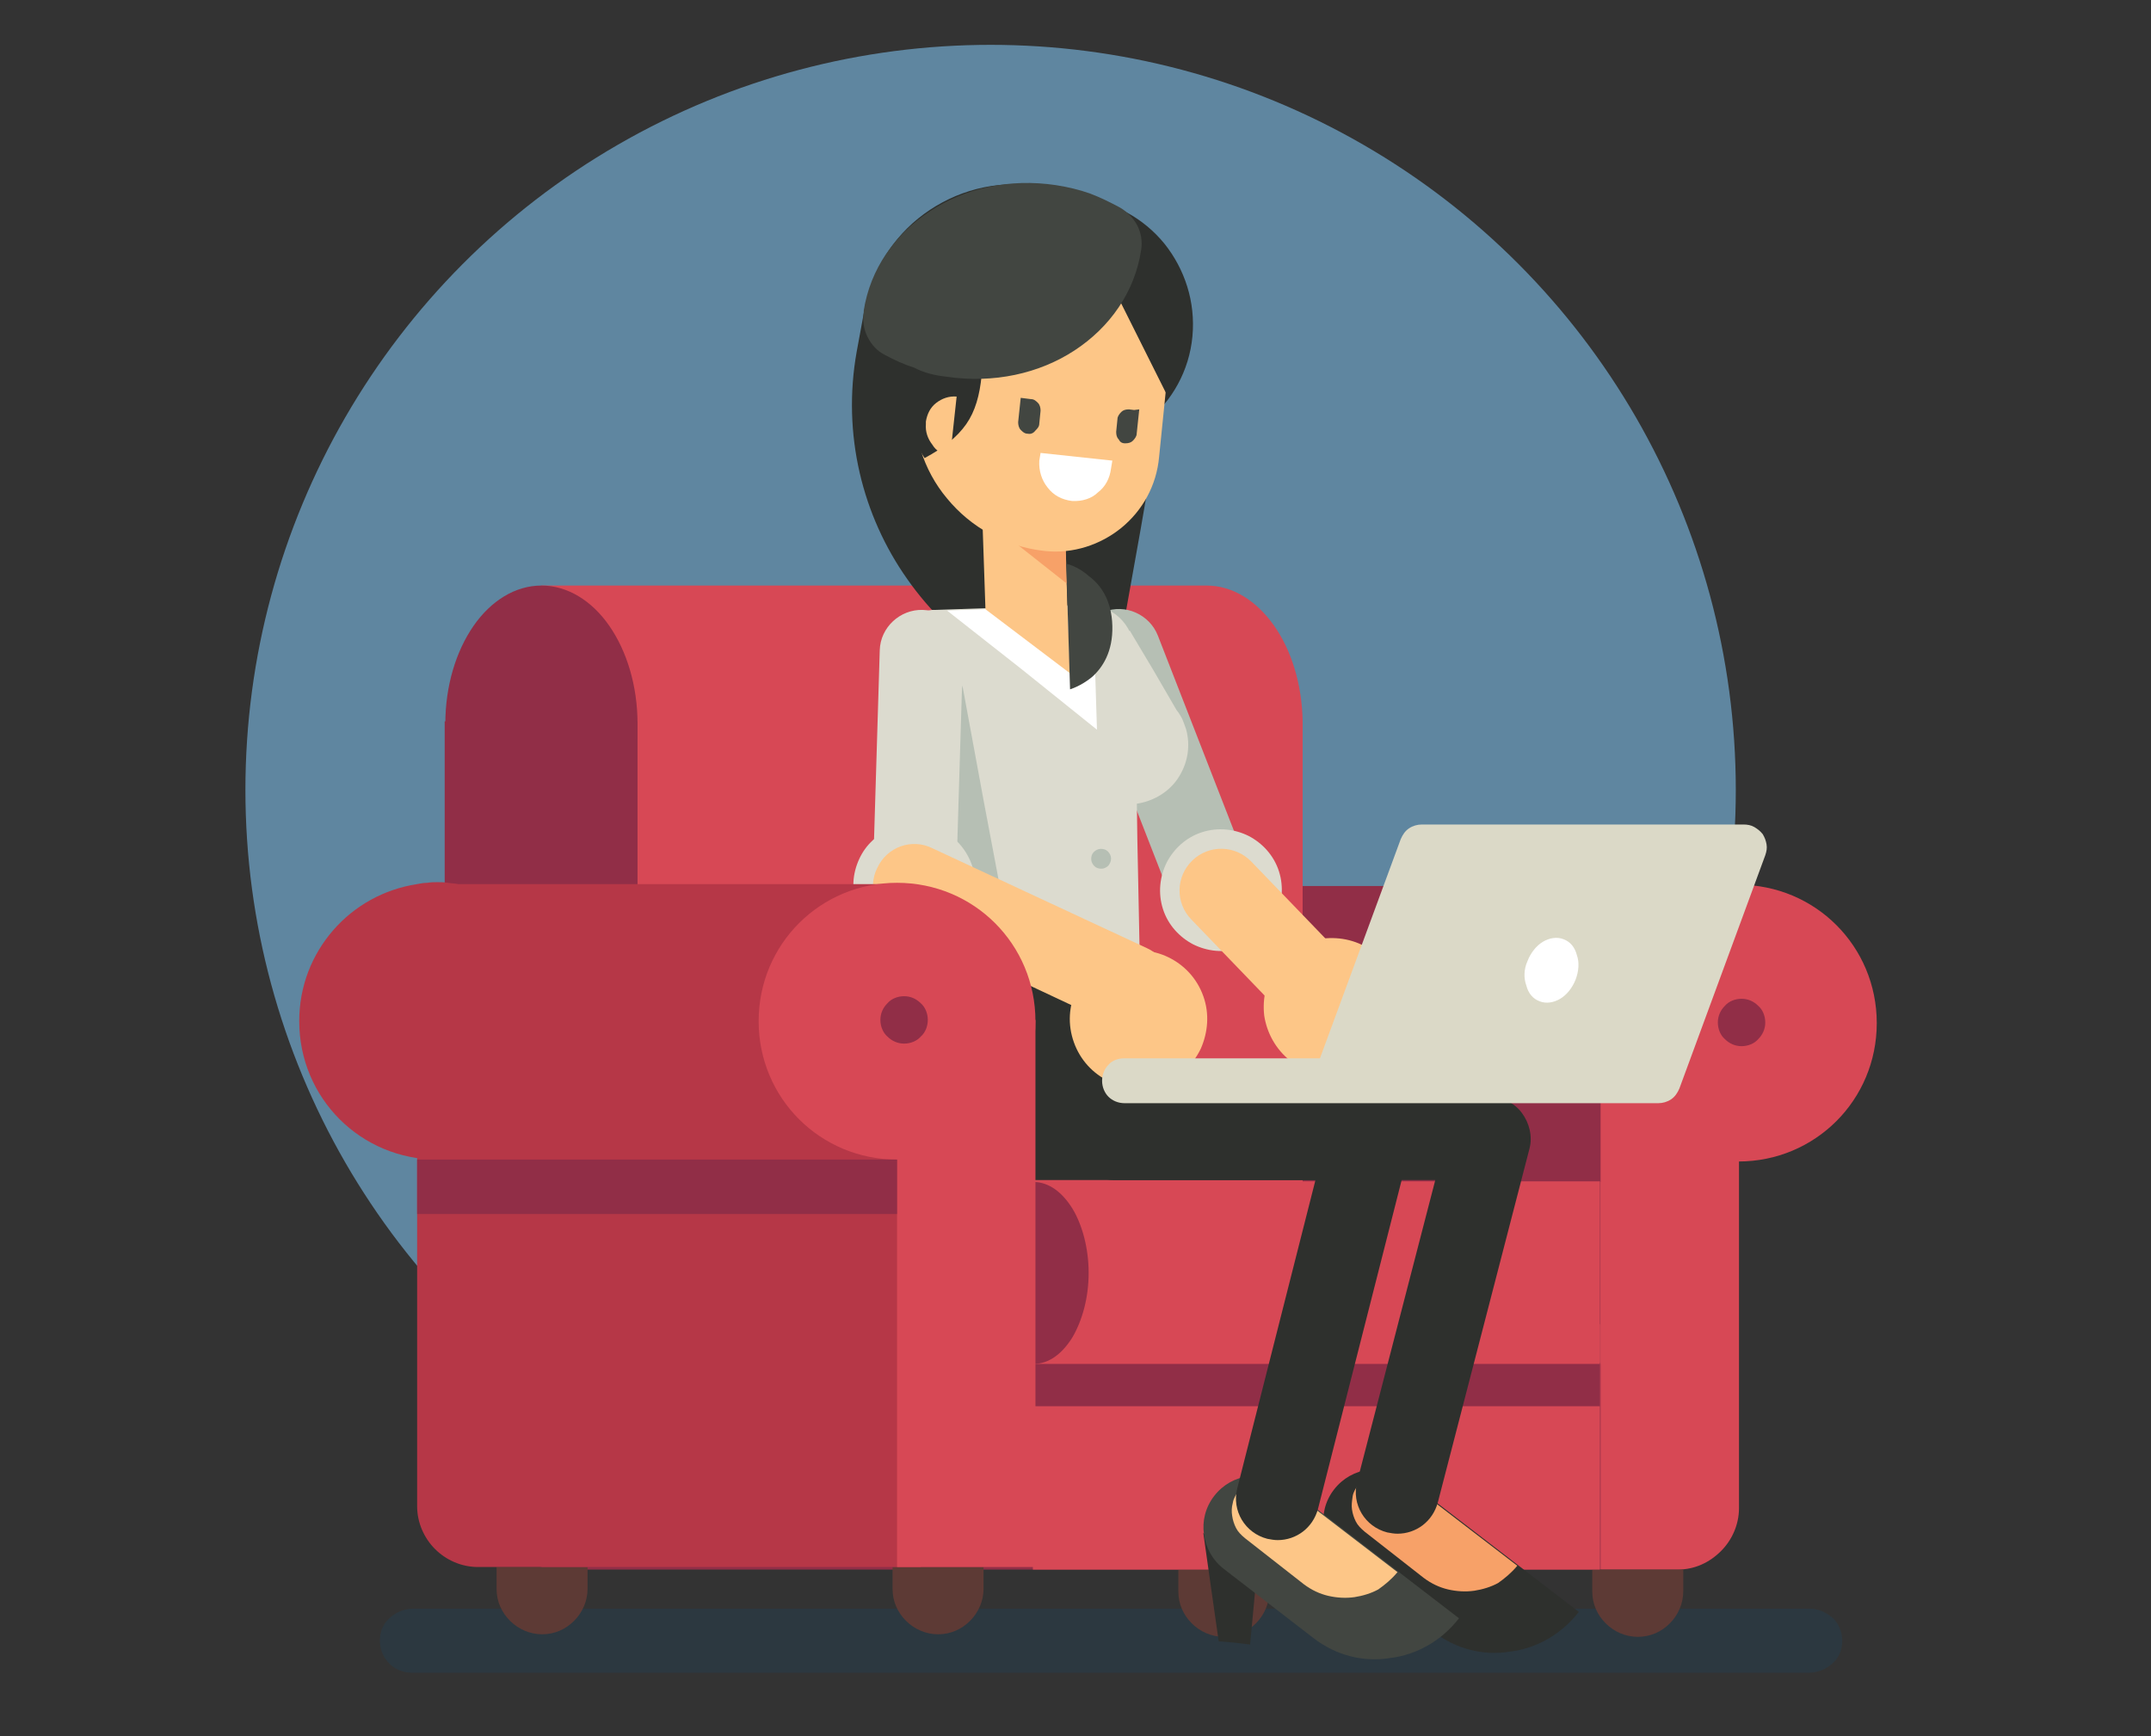 <?xml version="1.0" encoding="utf-8"?>
<!-- Generator: Adobe Illustrator 19.0.0, SVG Export Plug-In . SVG Version: 6.00 Build 0)  -->
<svg version="1.1" id="Layer_1" xmlns="http://www.w3.org/2000/svg" xmlns:xlink="http://www.w3.org/1999/xlink" x="0px" y="0px"
	 viewBox="0 0 335.7 271" style="enable-background:new 0 0 335.7 271;" xml:space="preserve">
<rect x="0" y="0" width="335.7" height="271" fill="#333333" stroke="none"/>
<style type="text/css">
	.st0{fill:#5F86A0;}
	.st1{fill:#2C3840;}
	.st2{fill:#912E47;}
	.st3{fill:#D74855;}
	.st4{fill:#5D3A35;}
	.st5{fill:#2E302D;}
	.st6{fill:#B6BFB4;}
	.st7{fill:#DCDBCF;}
	.st8{fill:#FDC687;}
	.st9{fill:#F7A168;}
	.st10{fill:#FFFFFF;}
	.st11{fill:#424641;}
	.st12{fill:#DBD9C7;}
	.st13{fill:#B63747;}
</style>
<circle id="XMLID_194_" class="st0" cx="154.6" cy="123.3" r="116.3"/>
<g id="XMLID_54_">
	<g id="XMLID_128_">
		<path id="XMLID_129_" class="st1" d="M282.5,251.1h-109h-109c-1.3,0-2.6,0.5-3.5,1.3c-1,0.8-1.6,1.9-1.7,3.3
			c-0.1,1.5,0.4,2.8,1.3,3.8c0.9,1,2.2,1.6,3.7,1.6h109h109c1.3,0,2.6-0.5,3.5-1.3c1-0.8,1.6-1.9,1.7-3.3c0.1-1.5-0.4-2.8-1.3-3.8
			C285.2,251.8,283.9,251.1,282.5,251.1z"/>
	</g>
	<g id="XMLID_109_">
		<g id="XMLID_110_">
			<path id="XMLID_127_" class="st2" d="M262,245h-87.6H86.7c-1.8,0-3.3-0.7-4.5-1.9c-1.1-1.1-1.9-2.7-1.9-4.5v-39.2v-39.2h92.5
				h92.5v40.7v40.7c0,1-0.4,1.8-1,2.5C263.8,244.6,262.9,245,262,245z"/>
			<g id="XMLID_111_">
				<polygon id="XMLID_126_" class="st2" points="266.7,186.6 229.9,186.6 193.1,186.6 193.1,162.5 193.1,138.3 232.4,138.3 
					271.7,138.3 269.2,162.5 				"/>
				<path id="XMLID_125_" class="st3" d="M203.3,112.6c-0.1-5.9-1.8-11.2-4.5-15c-2.7-3.8-6.4-6.2-10.5-6.2h-51.9H84.5V139v47.6
					h44.4h44.4h7.5h7.5h7.5h7.5v-37L203.3,112.6L203.3,112.6L203.3,112.6z"/>
				<path id="XMLID_124_" class="st2" d="M99.5,113c0-6-1.7-11.4-4.4-15.3c-2.7-3.9-6.5-6.3-10.6-6.3c-4.1,0-7.9,2.4-10.6,6.3
					c-2.7,3.9-4.4,9.3-4.4,15.3c0,6,1.7,11.4,4.4,15.3c2.7,3.9,6.5,6.3,10.6,6.3c4.1,0,7.9-2.4,10.6-6.3
					C97.8,124.4,99.5,119,99.5,113z"/>
				<polygon id="XMLID_123_" class="st2" points="99.5,182.5 84.5,182.5 69.4,182.5 69.4,147.5 69.4,112.6 84.5,112.6 99.5,112.6 
					99.5,147.5 				"/>
				<path id="XMLID_122_" class="st3" d="M249.7,159.7c0-6,2.4-11.4,6.3-15.3c3.9-3.9,9.3-6.3,15.3-6.3c6,0,11.4,2.4,15.3,6.3
					c3.9,3.9,6.3,9.3,6.3,15.3c0,6-2.4,11.4-6.3,15.3c-3.9,3.9-9.3,6.3-15.3,6.3c-6,0-11.4-2.4-15.3-6.3
					C252.2,171.1,249.7,165.7,249.7,159.7z"/>
				<path id="XMLID_121_" class="st3" d="M261.8,245h-6h-6v-42.7v-42.7h10.8h10.8v37.9v37.9c0,2.6-1.1,5-2.8,6.7
					C266.8,243.9,264.5,245,261.8,245z"/>
				<g id="XMLID_118_">
					<path id="XMLID_120_" class="st4" d="M255.6,245H252h-3.5v1.7v1.7c0,2,0.8,3.7,2.1,5c1.3,1.3,3.1,2.1,5,2.1l0,0l0,0h0h0
						c2,0,3.7-0.8,5-2.1c1.3-1.3,2.1-3.1,2.1-5v-1.7V245h-3.5H255.6z"/>
					<path id="XMLID_119_" class="st4" d="M183.9,245v1.7v1.7c0,2,0.8,3.7,2.1,5c1.3,1.3,3.1,2.1,5,2.1h0h0h0h0c2,0,3.7-0.8,5-2.1
						c1.3-1.3,2.1-3.1,2.1-5v-1.7V245h-3.5h-3.5h-3.5H183.9z"/>
				</g>
				<path id="XMLID_117_" class="st2" d="M275.5,159.6c0-1-0.4-2-1.1-2.6c-0.7-0.7-1.6-1.1-2.6-1.1c-1,0-2,0.4-2.6,1.1
					c-0.7,0.7-1.1,1.6-1.1,2.6c0,1,0.4,2,1.1,2.6c0.7,0.7,1.6,1.1,2.6,1.1c1,0,2-0.4,2.6-1.1C275.1,161.5,275.5,160.6,275.5,159.6z"
					/>
				<polygon id="XMLID_116_" class="st3" points="161.2,245 205.5,245 249.7,245 249.7,225.8 249.7,206.7 205.5,206.7 161.2,206.7 
					161.2,225.8 				"/>
				<polygon id="XMLID_115_" class="st3" points="161.2,212.7 205.5,212.7 249.7,212.7 249.7,198.6 249.7,184.4 205.5,184.4 
					161.2,184.4 161.2,198.6 				"/>
				<path id="XMLID_114_" class="st2" d="M169.9,198.7c0-3.9-1-7.5-2.5-10c-1.6-2.6-3.7-4.2-6.1-4.2v14.2v14.2
					c2.4,0,4.5-1.6,6.1-4.2C168.9,206.1,169.9,202.6,169.9,198.7z"/>
				<path id="XMLID_113_" class="st3" d="M258.4,198.7c0-3.9-1-7.5-2.5-10c-1.6-2.6-3.7-4.2-6.1-4.2v14.2v14.2
					c2.4,0,4.5-1.6,6.1-4.2C257.5,206.1,258.4,202.6,258.4,198.7z"/>
				<polygon id="XMLID_112_" class="st2" points="249.7,219.5 205.5,219.5 161.2,219.5 161.2,216.2 161.2,212.9 205.5,212.9 
					249.7,212.9 249.7,216.2 				"/>
			</g>
		</g>
	</g>
	<path id="XMLID_108_" class="st5" d="M162.5,183.9l-4.1,0.1l-4.1,0.1c-4.7,0.1-9.1-1.7-12.3-4.7c-3.2-3-5.2-7.3-5.4-12l0,0v0
		c-0.1-4.7,1.7-9.1,4.7-12.3c3-3.2,7.3-5.2,12-5.4l4.1-0.1l4.1-0.1c4.7-0.1,9.1,1.7,12.3,4.7c3.2,3,5.2,7.3,5.4,12v0l0,0
		c0.1,4.7-1.7,9.1-4.7,12.3S167.2,183.7,162.5,183.9z"/>
	<polygon id="XMLID_107_" class="st5" points="177.6,165 166.4,165 155.2,165 155.2,154.5 155.2,144 166.4,144 177.6,144 
		177.6,154.5 	"/>
	<path id="XMLID_106_" class="st5" d="M186.1,52.5c-0.5,5.4-3.2,10.1-7.1,13.3c-3.9,3.2-9,4.9-14.5,4.4c-5.4-0.5-10.1-3.2-13.3-7.1
		c-3.2-3.9-4.9-9-4.4-14.5c0.5-5.4,3.2-10.1,7.1-13.3c3.9-3.2,9-4.9,14.5-4.4c5.4,0.5,10.1,3.2,13.3,7.1
		C184.9,42,186.6,47.1,186.1,52.5z"/>
	<path id="XMLID_105_" class="st5" d="M173.1,110.1l-0.4-0.1l-0.4-0.1c-12.9-2.3-23.7-9.5-30.7-19.5c-7-9.9-10.2-22.6-7.9-35.5
		l0.7-3.8l0.7-3.8l23.8,4.1l23.8,4.1l-4.7,27.2L173.1,110.1z"/>
	<g id="XMLID_100_">
		<path id="XMLID_104_" class="st6" d="M189,144.7c-2.6,0-5.1-1.6-6.1-4.1l-14.3-36.7c-1.3-3.3,0.4-7.1,3.7-8.4
			c3.3-1.3,7.1,0.4,8.4,3.7l14.3,36.7c1.3,3.3-0.4,7.1-3.7,8.4C190.5,144.5,189.8,144.7,189,144.7z"/>
		<path id="XMLID_103_" class="st7" d="M199.6,136c-0.8-2.5-2.6-4.4-4.7-5.5c-2.2-1.1-4.8-1.4-7.3-0.6c-2.5,0.8-4.4,2.6-5.5,4.7
			c-1.1,2.2-1.4,4.8-0.6,7.3c0.8,2.5,2.6,4.4,4.7,5.5c2.2,1.1,4.8,1.4,7.3,0.6c2.5-0.8,4.4-2.6,5.5-4.7
			C200.1,141.1,200.4,138.5,199.6,136z"/>
		<path id="XMLID_102_" class="st8" d="M203.8,159.2c-1.7,0-3.4-0.7-4.7-2l-13.2-13.7c-2.5-2.6-2.4-6.7,0.2-9.2
			c2.6-2.5,6.7-2.4,9.2,0.2l13.2,13.7c2.5,2.6,2.4,6.7-0.2,9.2C207,158.6,205.4,159.2,203.8,159.2z"/>
		<path id="XMLID_101_" class="st8" d="M214.4,148.6c-2.4-1.8-5.2-2.4-7.9-2.1c-2.7,0.4-5.3,1.8-7.1,4.1c-1.8,2.4-2.4,5.2-2.1,7.9
			c0.4,2.7,1.8,5.3,4.1,7.1c2.4,1.8,5.2,2.4,7.9,2.1c2.7-0.4,5.3-1.8,7.1-4.1c1.8-2.4,2.4-5.2,2.1-7.9
			C218.2,153,216.7,150.4,214.4,148.6z"/>
	</g>
	<path id="XMLID_99_" class="st5" d="M181.9,54.9c-0.7,6.5-3.9,12.2-8.6,16c-4.7,3.8-10.9,5.9-17.4,5.2c-6.5-0.7-12.2-3.9-16-8.6
		c-3.8-4.7-5.9-10.9-5.2-17.4s3.9-12.2,8.6-16c4.7-3.8,10.9-5.9,17.4-5.2s12.2,3.9,16,8.6C180.5,42.2,182.6,48.3,181.9,54.9z"/>
	<path id="XMLID_98_" class="st7" d="M178.1,160.5l-3-1.1l-3-1.1l-0.5-5.6l-0.5-5.6l-2.3,4.6l-2.3,4.6l-7.6-3.4l-7.6-3.4l-0.2-8.8
		l-0.2-8.8l-5.5-13.3l-5.5-13.3c-0.9-2.2-0.7-4.6,0.3-6.5c1-1.9,2.9-3.3,5.3-3.6c0.1,0,0.2,0,0.3,0c0.1,0,0.2,0,0.3,0l11.6-0.4
		l11.6-0.4c2.1-0.1,4,0.7,5.4,2c1.4,1.3,2.3,3.2,2.4,5.3l0.4,29.2L178.1,160.5z"/>
	<path id="XMLID_97_" class="st7" d="M183.6,110.8L183.6,110.8L183.6,110.8l-3.6-6.2l-3.7-6.2l-3.6,5.9l-3.6,5.9h0h0
		c-1,1.1-1.7,2.5-2,3.9c-0.3,1.5-0.3,3,0.1,4.6c0.7,2.5,2.3,4.5,4.3,5.6c2.1,1.2,4.6,1.6,7.1,0.9c2.5-0.7,4.5-2.3,5.6-4.3
		c1.2-2.1,1.6-4.6,0.9-7.1c-0.2-0.6-0.4-1.1-0.6-1.6C184.3,111.8,184,111.3,183.6,110.8z"/>
	<polygon id="XMLID_96_" class="st8" points="166.1,77.2 159.7,77.4 153.2,77.6 153.5,86.4 153.8,95.2 153,95.2 152.2,95.3 
		160.6,102.4 169.1,109.5 168.8,102.1 168.6,94.8 167.6,94.8 166.6,94.8 166.3,86 	"/>
	<polygon id="XMLID_95_" class="st9" points="166.3,84.9 162.6,85 158.9,85.1 162.7,88.1 166.5,91.1 166.4,88 	"/>
	<path id="XMLID_94_" class="st10" d="M171.2,113.9l-0.3-9.6l-0.3-9.6c-0.2,0-0.3,0-0.5,0c-0.2,0-0.3,0-0.5,0l-1.5,0l-1.5,0l0.2,5.2
		l0.2,5.2l-6.6-5l-6.6-5l-3,0.1l-3,0.1l11.7,9.2L171.2,113.9z"/>
	<path id="XMLID_93_" class="st8" d="M165.2,34.2L165.2,34.2L165.2,34.2c-5.4-0.5-10.4,1.1-14.3,4.3c-3.9,3.2-6.5,7.8-7.1,13.2
		l-0.5,4.8l-0.5,4.8c-0.6,6.2,1.3,12.1,5,16.5c3.7,4.5,9,7.5,15.2,8.2l0,0h0c4.5,0.5,8.8-1,12-3.6c3.3-2.7,5.5-6.6,5.9-11.1l0.8-7.9
		l0.8-7.9c0.5-5.4-1.1-10.4-4.3-14.3C175.1,37.4,170.5,34.8,165.2,34.2z"/>
	<g id="XMLID_89_">
		<path id="XMLID_92_" class="st11" d="M160.4,67.7L160.4,67.7L160.4,67.7c-0.5,0-0.8-0.3-1.1-0.6s-0.4-0.8-0.4-1.2l0.2-1.9l0.2-1.9
			l0.8,0.1l0.8,0.1c0.5,0,0.8,0.3,1.1,0.6c0.3,0.3,0.4,0.8,0.4,1.2l-0.1,1l-0.1,1c0,0.5-0.3,0.8-0.6,1.1
			C161.3,67.6,160.9,67.8,160.4,67.7z"/>
		<path id="XMLID_91_" class="st11" d="M175.6,69.2L175.6,69.2L175.6,69.2c0.5,0,0.9-0.1,1.2-0.4s0.6-0.7,0.6-1.1l0.2-1.9l0.2-1.9
			L177,64l-0.8-0.1c-0.5,0-0.9,0.1-1.2,0.4s-0.6,0.7-0.6,1.1l-0.1,1l-0.1,1c0,0.5,0.1,0.9,0.4,1.2C174.8,69,175.1,69.2,175.6,69.2z"
			/>
		<path id="XMLID_90_" class="st10" d="M167.3,78.2L167.3,78.2L167.3,78.2c-1.6-0.2-2.9-0.9-3.8-2.1c-0.9-1.1-1.4-2.6-1.3-4.2
			l0.1-0.6l0.1-0.6l5.6,0.6l5.6,0.6l-0.1,0.6l-0.1,0.6c-0.2,1.6-0.9,2.9-2.1,3.8C170.4,77.8,168.9,78.3,167.3,78.2z"/>
	</g>
	<path id="XMLID_88_" class="st5" d="M171.3,34.4l1.3,5.4l1.3,5.4l4.1,8.2l4.1,8.2c0,0,0.3-1.2,0.7-2.7c0.4-1.4,0.8-3.1,0.9-3.9
		c0.8-4.4-0.5-8.6-2.8-12.2C178.6,39.2,175,36.2,171.3,34.4z"/>
	<path id="XMLID_87_" class="st5" d="M143,52.5l-0.4,4.1l-0.4,4.1c-0.2,1.9-0.2,3.8,0.1,5.6c0.3,1.8,0.9,3.6,2,5.2
		c3-1.6,5.1-3.3,6.5-5.3c1.4-2,2.1-4.5,2.4-7.6c0.1-0.9-1.7-2.2-3.9-3.4C147,54.1,144.4,53,143,52.5z"/>
	<path id="XMLID_86_" class="st8" d="M148.3,71.1L148.3,71.1L148.3,71.1l0.5-4.6l0.5-4.6l0,0l0,0c-1.2-0.1-2.3,0.3-3.2,1
		c-0.9,0.7-1.4,1.7-1.6,2.9l0,0.2l0,0.2c-0.1,1.2,0.3,2.3,1,3.2C146.1,70.4,147.1,71,148.3,71.1z"/>
	<path id="XMLID_85_" class="st11" d="M166.4,88l0.3,9.8l0.3,9.8c0,0,1.7-0.5,3.4-1.9c1.7-1.5,3.3-4,3.2-8c-0.1-4.1-1.9-6.5-3.7-7.8
		C168.1,88.3,166.4,88,166.4,88z"/>
	<path id="XMLID_84_" class="st6" d="M173.4,134c0-0.4-0.2-0.8-0.5-1.1c-0.3-0.3-0.7-0.4-1.1-0.4c-0.4,0-0.8,0.2-1.1,0.5
		c-0.3,0.3-0.4,0.7-0.4,1.1c0,0.4,0.2,0.8,0.5,1.1c0.3,0.3,0.7,0.4,1.1,0.4c0.4,0,0.8-0.2,1.1-0.5
		C173.2,134.8,173.4,134.5,173.4,134z"/>
	<path id="XMLID_83_" class="st11" d="M147.7,58.8c7.4,1.1,14.5-0.5,20-4.1c5.5-3.6,9.4-9.1,10.4-15.7c0,0,0,0,0,0c0,0,0,0,0,0
		c0.2-1.3,0-2.6-0.6-3.8c-0.6-1.1-1.5-2.1-2.7-2.8c-1.5-0.8-3.1-1.6-4.7-2.2c-1.7-0.6-3.4-1-5.3-1.3l0,0l0,0
		c-7.3-1.1-14.3,0.5-19.7,4.1c-5.4,3.5-9.3,9-10.3,15.5l0,0.1l0,0.1c-0.2,1.4,0,2.7,0.6,3.9c0.6,1.2,1.5,2.2,2.7,2.8
		c1.5,0.8,3,1.5,4.6,2C144.2,58.2,145.9,58.6,147.7,58.8z"/>
	<g id="XMLID_79_">
		<polygon id="XMLID_82_" class="st5" points="215,242.9 210.8,240.6 206.6,238.3 207.7,246.8 208.9,255.2 211.3,255.4 213.8,255.7 
			214.4,249.3 		"/>
		<path id="XMLID_81_" class="st5" d="M223.7,254.7l-7-5.4l-7-5.4c-1.8-1.4-2.8-3.3-3.1-5.4c-0.3-2,0.2-4.2,1.6-6l0,0v0
			c1.4-1.8,3.3-2.8,5.4-3.1c2-0.3,4.2,0.2,6,1.6l13.4,10.3l13.4,10.3l0,0l0,0c-2.7,3.5-6.6,5.7-10.7,6.2
			C231.5,258.5,227.2,257.4,223.7,254.7z"/>
		<path id="XMLID_80_" class="st9" d="M236.8,244.4l-8.6-6.6l-8.6-6.6c-0.5-0.4-1.1-0.7-1.6-1c-0.6-0.3-1.2-0.4-1.8-0.5
			c-0.1,0-0.2,0-0.4,0c-0.1,0-0.2,0-0.3,0c-0.7,0.1-1.3,0.3-1.9,0.6c-0.6,0.3-1.1,0.8-1.6,1.4c-0.4,0.6-0.8,1.2-0.9,1.9
			s-0.2,1.4-0.1,2c0.1,0.7,0.3,1.3,0.6,1.9c0.3,0.6,0.8,1.1,1.4,1.6l2.3,1.8l2.3,1.8l2.3,1.8l2.3,1.8c1.2,0.9,2.5,1.5,3.8,1.8
			c1.3,0.3,2.7,0.4,4.1,0.2c1.3-0.2,2.6-0.6,3.7-1.2C234.8,246.4,235.9,245.5,236.8,244.4z"/>
	</g>
	<path id="XMLID_78_" class="st5" d="M218.1,239.4c-0.5,0-1.1-0.1-1.6-0.2c-3.5-0.9-5.6-4.4-4.7-7.9l12.2-47.1h-50.1
		c-3.6,0-6.5-2.9-6.5-6.5s2.9-6.5,6.5-6.5h58.5c2,0,3.9,0.9,5.1,2.5c1.2,1.6,1.7,3.7,1.2,5.6l-14.3,55.2
		C223.6,237.5,221,239.4,218.1,239.4z"/>
	<g id="XMLID_74_">
		<polygon id="XMLID_77_" class="st5" points="196.3,243.9 192.1,241.6 187.8,239.3 189,247.8 190.2,256.2 192.6,256.4 195.1,256.7 
			195.7,250.3 		"/>
		<path id="XMLID_76_" class="st11" d="M205,255.7l-7-5.4l-7-5.4c-1.8-1.4-2.8-3.3-3.1-5.4c-0.3-2,0.2-4.2,1.6-6l0,0v0
			c1.4-1.8,3.3-2.8,5.4-3.1c2-0.3,4.2,0.2,6,1.6l13.4,10.3l13.4,10.3l0,0l0,0c-2.7,3.5-6.6,5.7-10.7,6.2
			C212.8,259.5,208.5,258.4,205,255.7z"/>
		<path id="XMLID_75_" class="st8" d="M218.1,245.4l-8.6-6.6l-8.6-6.6c-0.5-0.4-1.1-0.7-1.6-1c-0.6-0.3-1.2-0.4-1.8-0.5
			c-0.1,0-0.2,0-0.4,0c-0.1,0-0.2,0-0.3,0c-0.7,0.1-1.3,0.3-1.9,0.6c-0.6,0.3-1.1,0.8-1.6,1.4c-0.4,0.6-0.8,1.2-0.9,1.9
			c-0.2,0.7-0.2,1.4-0.1,2c0.1,0.7,0.3,1.3,0.6,1.9c0.3,0.6,0.8,1.1,1.4,1.6l2.3,1.8l2.3,1.8l2.3,1.8l2.3,1.8
			c1.2,0.9,2.5,1.5,3.8,1.8c1.3,0.3,2.7,0.4,4.1,0.2c1.3-0.2,2.6-0.6,3.7-1.2C216.1,247.4,217.2,246.5,218.1,245.4z"/>
	</g>
	<path id="XMLID_73_" class="st5" d="M199.4,240.4c-0.5,0-1.1-0.1-1.6-0.2c-3.5-0.9-5.6-4.4-4.7-7.9l12.2-48.1h-50.1
		c-3.6,0-6.5-2.9-6.5-6.5s2.9-6.5,6.5-6.5h58.5c2,0,3.9,0.9,5.1,2.5c1.2,1.6,1.7,3.6,1.2,5.6l-14.3,56.2
		C204.9,238.5,202.3,240.4,199.4,240.4z"/>
	<polygon id="XMLID_72_" class="st6" points="150.2,107 153.5,124.9 156.9,142.9 150.8,142.9 144.7,142.9 147.4,124.9 	"/>
	<g id="XMLID_67_">
		<path id="XMLID_71_" class="st7" d="M142.7,144.6c-0.1,0-0.1,0-0.2,0c-3.6-0.1-6.4-3.1-6.3-6.7l1.1-36.4c0.1-3.6,3.2-6.4,6.7-6.3
			c3.6,0.1,6.4,3.1,6.3,6.7l-1.1,36.4C149.1,141.8,146.2,144.6,142.7,144.6z"/>
		<path id="XMLID_70_" class="st7" d="M151.9,135.7c-0.7-2.5-2.3-4.6-4.4-5.8s-4.7-1.7-7.2-1c-2.5,0.7-4.6,2.3-5.8,4.4
			c-1.2,2.1-1.7,4.7-1,7.2c0.7,2.5,2.3,4.6,4.4,5.8c2.1,1.2,4.7,1.7,7.2,1c2.5-0.7,4.6-2.3,5.8-4.4
			C152.2,140.8,152.6,138.2,151.9,135.7z"/>
		<path id="XMLID_69_" class="st8" d="M176.2,160.4c-0.9,0-1.9-0.2-2.8-0.6L140,144.1c-3.3-1.5-4.7-5.4-3.1-8.6
			c1.5-3.3,5.4-4.7,8.6-3.1L179,148c3.3,1.5,4.7,5.4,3.1,8.6C181,159,178.6,160.4,176.2,160.4z"/>
		<path id="XMLID_68_" class="st8" d="M187.8,155.5c-1-2.8-3-4.9-5.5-6.1c-2.5-1.2-5.4-1.4-8.2-0.4c-2.8,1-4.9,3-6.1,5.5
			s-1.4,5.4-0.4,8.2c1,2.8,3,4.9,5.5,6.1s5.4,1.4,8.2,0.4c2.8-1,4.9-3,6.1-5.5C188.5,161.2,188.8,158.3,187.8,155.5z"/>
	</g>
	<g id="XMLID_64_">
		<path id="XMLID_66_" class="st12" d="M175.4,165.2h15.3H206l6.3-17.1l6.3-17.1c0.3-0.7,0.7-1.3,1.3-1.7c0.6-0.4,1.3-0.6,2-0.6
			h25.1h25.1c0.6,0,1.2,0.1,1.7,0.4c0.5,0.3,0.9,0.6,1.3,1.1c0.3,0.5,0.5,1,0.6,1.6c0.1,0.6,0,1.1-0.2,1.7l-6.7,18.2l-6.7,18.2
			c-0.3,0.7-0.7,1.3-1.3,1.7c-0.6,0.4-1.3,0.6-2,0.6h-25.1h-25.1H192h-16.5c-1,0-1.9-0.4-2.5-1c-0.6-0.6-1-1.5-1-2.5
			c0-1,0.4-1.9,1-2.5C173.5,165.6,174.4,165.2,175.4,165.2z"/>
		<path id="XMLID_65_" class="st10" d="M238.4,150c0.5-1.3,1.4-2.4,2.4-3c1-0.6,2.2-0.8,3.2-0.4c1.1,0.4,1.8,1.3,2.1,2.5
			c0.4,1.1,0.3,2.5-0.2,3.8c-0.5,1.3-1.4,2.4-2.4,3c-1,0.6-2.2,0.8-3.2,0.4c-1.1-0.4-1.8-1.3-2.1-2.5
			C237.8,152.7,237.8,151.3,238.4,150z"/>
	</g>
	<g id="XMLID_55_">
		<path id="XMLID_63_" class="st4" d="M146.3,244.6h-3.5h-3.5v1.7v1.7c0,2,0.8,3.7,2.1,5c1.3,1.3,3.1,2.1,5,2.1h0h0h0h0
			c2,0,3.7-0.8,5-2.1c1.3-1.3,2.1-3.1,2.1-5v-1.7v-1.7h-3.5H146.3z"/>
		<path id="XMLID_62_" class="st4" d="M84.5,244.6h-3.5h-3.5v1.7v1.7c0,2,0.8,3.7,2.1,5c1.3,1.3,3.1,2.1,5,2.1h0h0h0h0
			c2,0,3.7-0.8,5-2.1c1.3-1.3,2.1-3.1,2.1-5v-1.7v-1.7H88H84.5z"/>
		<path id="XMLID_61_" class="st13" d="M143.7,244.6h-34.5H74.6c-2.6,0-5-1.1-6.7-2.8c-1.7-1.7-2.8-4.1-2.8-6.7v-39.6v-39.6h39.3
			h39.3v44.3V244.6z"/>
		<path id="XMLID_60_" class="st13" d="M140,138h-34.2H71.5c-0.5-0.1-1-0.1-1.6-0.2s-1.1-0.1-1.6-0.1c-0.5,0-1.1,0-1.6,0.1
			c-0.5,0-1.1,0.1-1.6,0.2h0h0v0v0c-5.2,0.8-9.8,3.4-13.1,7.2c-3.3,3.8-5.3,8.7-5.3,14.2c0,6,2.4,11.4,6.3,15.3s9.3,6.3,15.3,6.3
			c0.6,0,1.3,0,1.9-0.1c0.6-0.1,1.2-0.1,1.8-0.2h34h34v-21.3V138z"/>
		<path id="XMLID_59_" class="st3" d="M161.6,159.4c0-6-2.4-11.4-6.3-15.3c-3.9-3.9-9.3-6.3-15.3-6.3c-6,0-11.4,2.4-15.3,6.3
			c-3.9,3.9-6.3,9.3-6.3,15.3c0,6,2.4,11.4,6.3,15.3c3.9,3.9,9.3,6.3,15.3,6.3c6,0,11.4-2.4,15.3-6.3
			C159.2,170.7,161.6,165.3,161.6,159.4z"/>
		<polygon id="XMLID_58_" class="st3" points="140,244.6 150.8,244.6 161.6,244.6 161.6,201.9 161.6,159.2 150.8,159.2 140,159.2 
			140,201.9 		"/>
		<path id="XMLID_57_" class="st2" d="M144.8,159.2c0-1-0.4-2-1.1-2.6c-0.7-0.7-1.6-1.1-2.6-1.1c-1,0-2,0.4-2.6,1.1
			c-0.7,0.7-1.1,1.6-1.1,2.6c0,1,0.4,2,1.1,2.6c0.7,0.7,1.6,1.1,2.6,1.1c1,0,2-0.4,2.6-1.1C144.4,161.2,144.8,160.2,144.8,159.2z"/>
		<polygon id="XMLID_56_" class="st2" points="65.1,189.5 102.5,189.5 140,189.5 140,185.3 140,181 102.5,181 65.1,181 65.1,185.3 
					"/>
	</g>
</g>
</svg>
